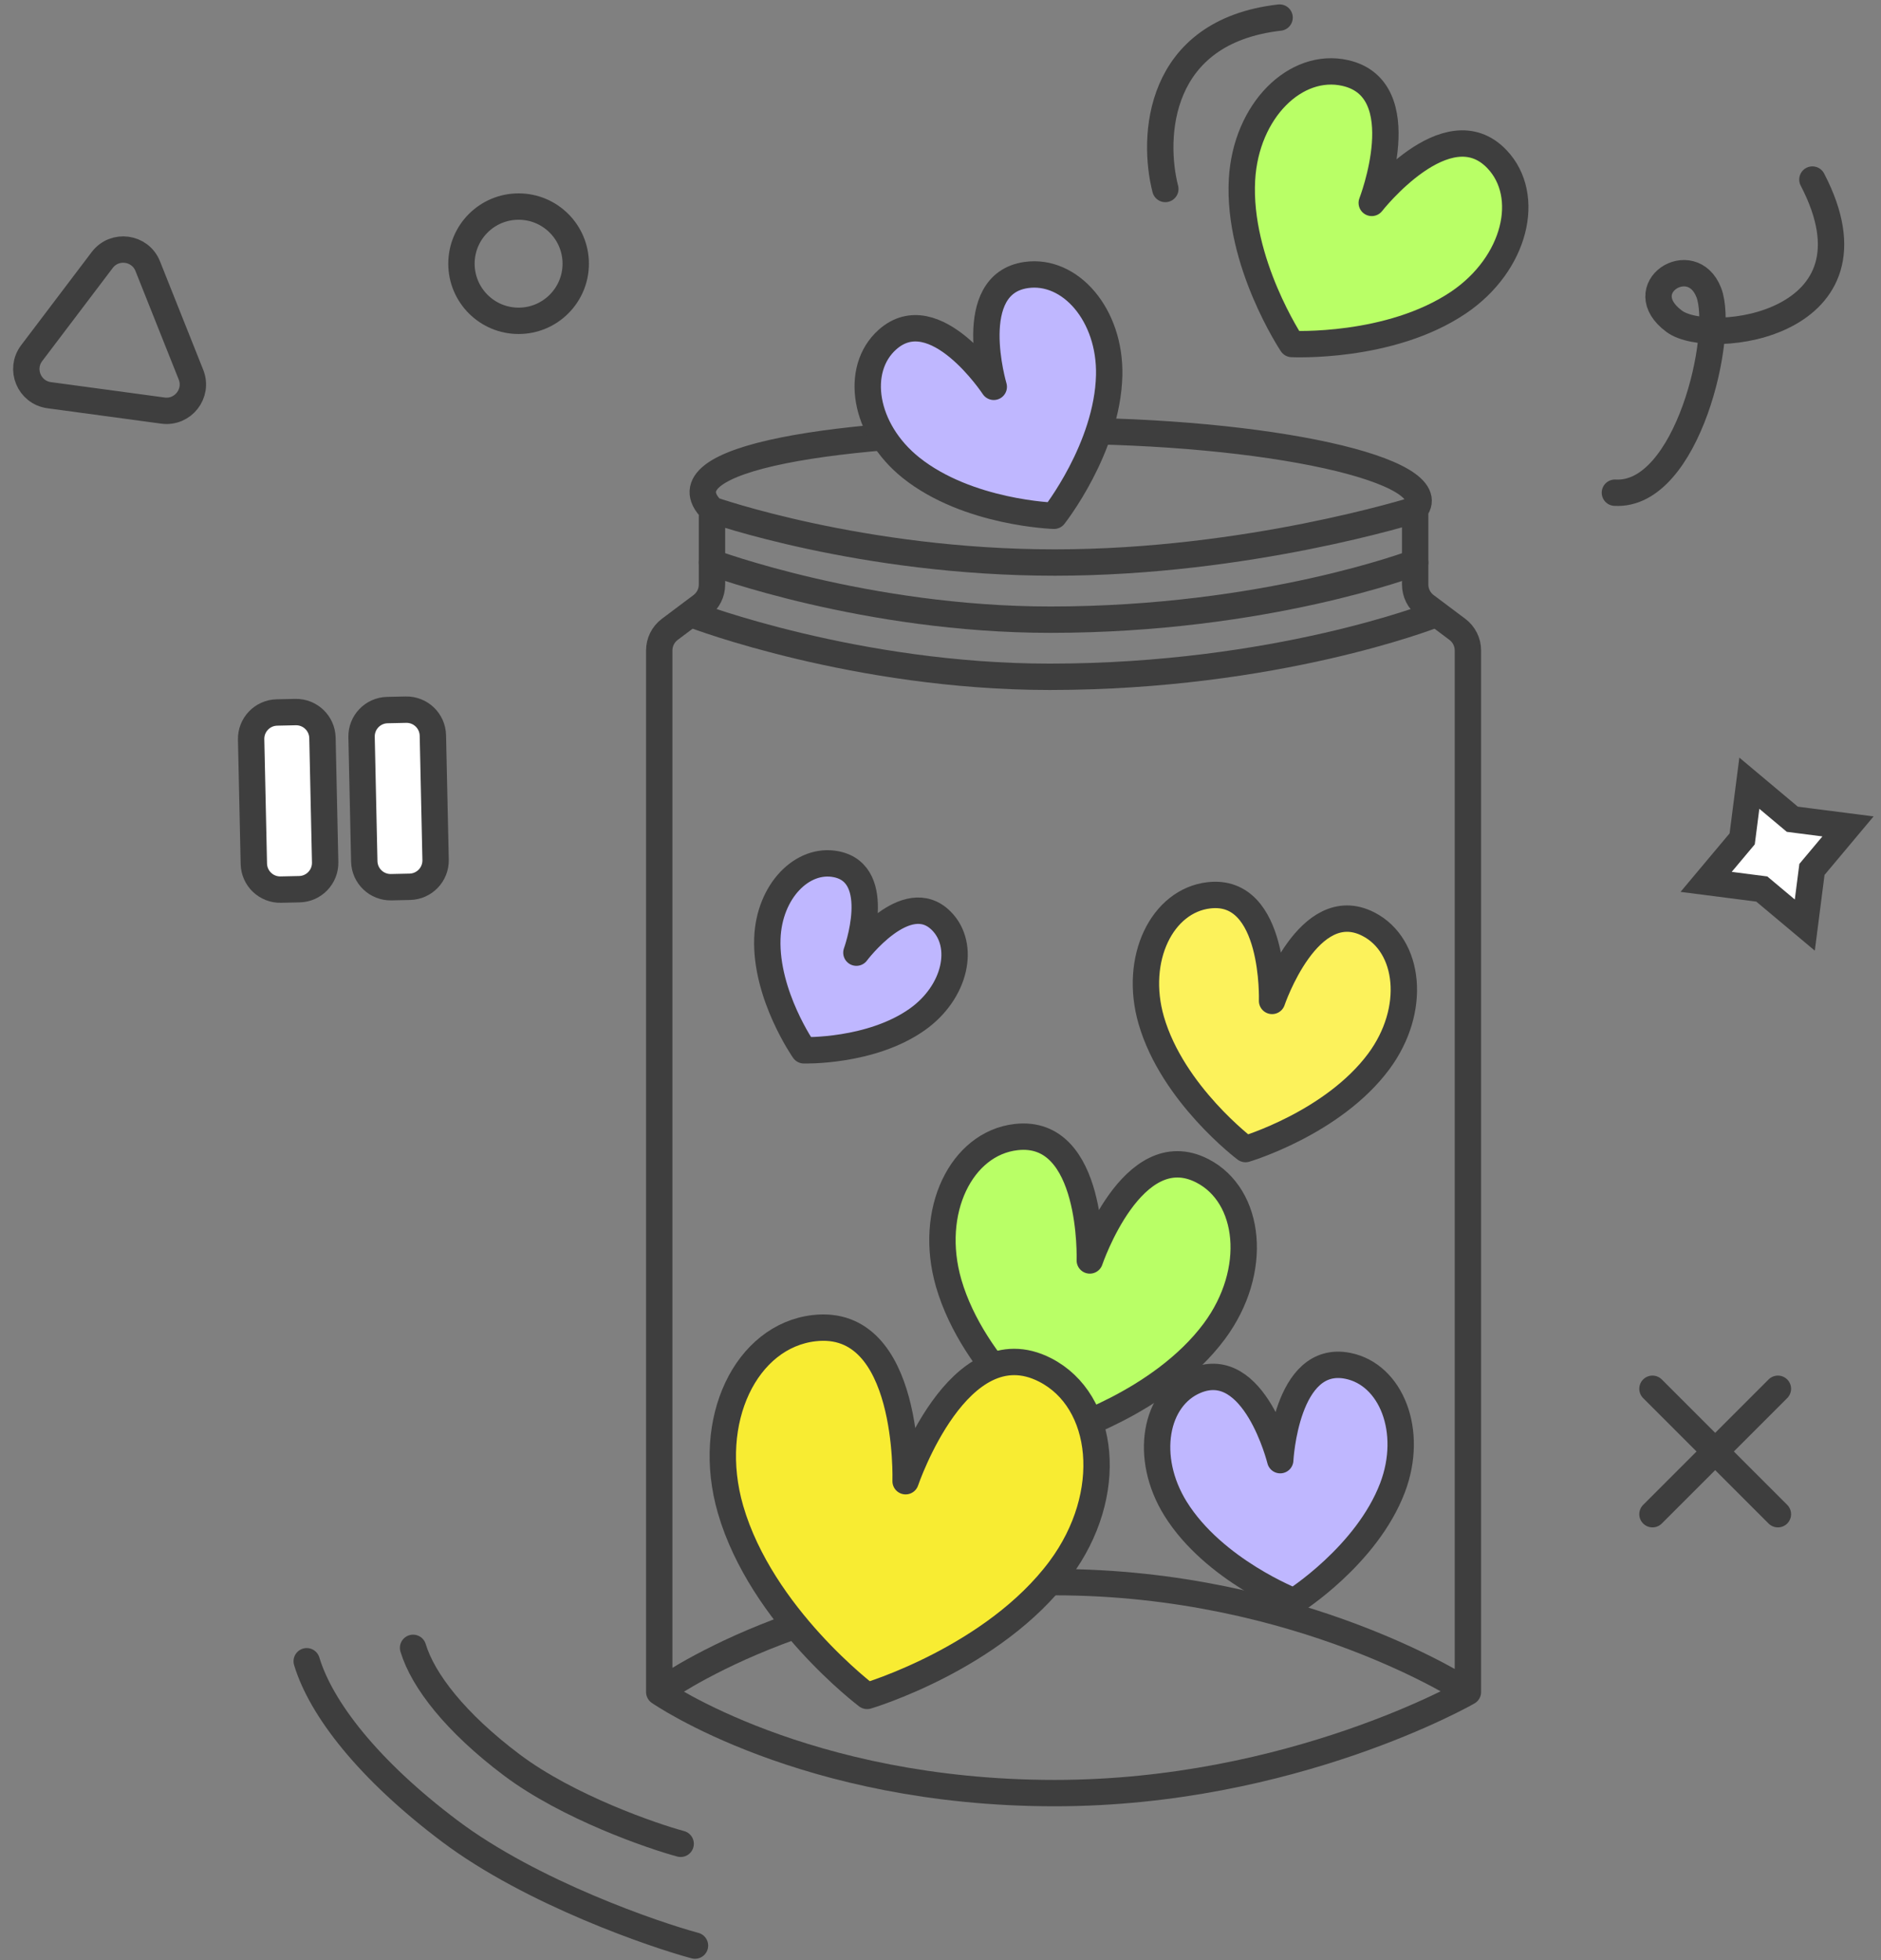 <?xml version="1.0" encoding="UTF-8"?> <svg xmlns="http://www.w3.org/2000/svg" width="214" height="223" viewBox="0 0 214 223" fill="none"><rect x="0" y="0" width="214" height="223" fill="#808080" stroke="none"/> <path d="M46.996 187.474C48.121 191.205 51.841 195.996 58.217 200.793C64.642 205.628 74.308 208.93 77.438 209.768" stroke="#3E3E3E" stroke-width="3" stroke-linecap="round"></path> <path d="M34.895 189C36.528 194.415 41.925 201.367 51.177 208.328C60.501 215.343 74.526 220.135 79.067 221.35" stroke="#3E3E3E" stroke-width="3" stroke-linecap="round"></path> <path d="M196.826 100.68L194.105 100.331L195.867 98.229L198.207 95.438L198.671 91.826L199.021 89.105L201.122 90.867L203.913 93.207L207.525 93.671L210.246 94.021L208.484 96.123L206.144 98.913L205.68 102.526L205.331 105.246L203.229 103.484L200.438 101.144L196.826 100.68Z" fill="white" stroke="#3E3E3E" stroke-width="3"></path> <path d="M33.62 81.013L31.505 81.059C29.849 81.095 28.535 82.467 28.571 84.123L28.88 98.276C28.916 99.933 30.288 101.246 31.944 101.21L34.059 101.164C35.716 101.128 37.029 99.756 36.993 98.099L36.685 83.947C36.649 82.29 35.277 80.977 33.62 81.013Z" fill="white" stroke="#3E3E3E" stroke-width="3" stroke-linecap="round" stroke-linejoin="round"></path> <path d="M46.184 80.739L44.069 80.785C42.412 80.821 41.099 82.193 41.135 83.849L41.443 98.002C41.479 99.659 42.851 100.972 44.508 100.936L46.623 100.89C48.279 100.854 49.593 99.482 49.557 97.825L49.248 83.673C49.212 82.016 47.84 80.703 46.184 80.739Z" fill="white" stroke="#3E3E3E" stroke-width="3" stroke-linecap="round" stroke-linejoin="round"></path> <path d="M206.196 20.429C214.841 37.017 194.53 39.55 190.481 36.559C185.419 32.819 192.484 28.296 194.411 33.29C196.227 38 192.012 56.535 183.726 56.055" stroke="#3E3E3E" stroke-width="3" stroke-linecap="round"></path> <path d="M16.808 30.282C15.943 28.112 13.04 27.719 11.629 29.581L3.605 40.175C2.218 42.006 3.318 44.652 5.594 44.96L18.538 46.712C20.814 47.02 22.577 44.762 21.727 42.628L16.808 30.282Z" stroke="#3E3E3E" stroke-width="3" stroke-linecap="round" stroke-linejoin="round"></path> <circle cx="59" cy="30" r="6.5" stroke="#3E3E3E" stroke-width="3"></circle> <path d="M104.352 115.983C99.082 119.71 91.46 119.494 91.46 119.494C91.46 119.494 87.085 113.236 87.301 106.789C87.487 101.407 91.291 97.54 95.151 98.327C100.675 99.453 97.432 108.384 97.432 108.384C97.432 108.384 103.123 100.774 107.096 104.77C109.865 107.554 108.739 112.87 104.352 115.983Z" fill="#BFB7FF" stroke="#3E3E3E" stroke-width="3" stroke-linejoin="round"></path> <path d="M156.858 120.763C151.629 127.794 141.702 130.729 141.702 130.729C141.702 130.729 133.418 124.498 130.978 116.087C128.949 109.064 132.227 102.47 137.54 101.858C145.144 100.982 144.724 113.874 144.724 113.874C144.724 113.874 148.859 101.655 155.671 105.135C160.419 107.561 161.206 114.897 156.858 120.763Z" fill="#FCF25B" stroke="#3E3E3E" stroke-width="3" stroke-linejoin="round"></path> <path d="M138.159 151.449C132.051 159.661 120.455 163.09 120.455 163.09C120.455 163.09 110.779 155.811 107.93 145.987C105.559 137.783 109.389 130.081 115.594 129.366C124.476 128.343 123.986 143.401 123.986 143.401C123.986 143.401 128.816 129.128 136.773 133.194C142.318 136.028 143.238 144.596 138.159 151.449Z" fill="#B9FF66" stroke="#3E3E3E" stroke-width="3" stroke-linejoin="round"></path> <path d="M158.424 169.265C155.481 176.984 147.226 182.19 147.226 182.19C147.226 182.19 138.114 178.659 133.746 171.653C130.106 165.801 131.391 158.978 136.054 157.062C142.729 154.32 145.65 166.123 145.65 166.123C145.65 166.123 146.271 153.978 153.344 155.391C158.272 156.375 160.866 162.829 158.424 169.265Z" fill="#BFB7FF" stroke="#3E3E3E" stroke-width="3" stroke-linejoin="round"></path> <path d="M81.002 58V66.5C81.002 67.444 80.557 68.333 79.802 68.9L76.202 71.6C75.447 72.167 75.002 73.056 75.002 74V192.5M81.002 58C81.002 58 98.002 64 120.002 64C142.002 64 161.002 58 161.002 58M81.002 58C75.002 52 95.602 49 120.002 49C144.402 49 164.502 53.5 161.002 58M75.002 192.5C75.002 192.5 91.502 204 120.002 204C147.002 204 167.002 192.5 167.002 192.5M75.002 192.5C75.002 192.5 92.002 180 120.002 180C148.002 180 167.002 192.5 167.002 192.5M167.002 192.5V74C167.002 73.056 166.557 72.167 165.802 71.6L162.202 68.9C161.447 68.333 161.002 67.444 161.002 66.5V58" stroke="#3E3E3E" stroke-width="3" stroke-linecap="round" stroke-linejoin="round"></path> <path d="M126.191 42.716C125.985 50.999 119.915 58.68 119.915 58.68C119.915 58.68 110.117 58.383 103.646 53.215C98.249 48.895 97.186 42.012 100.957 38.643C106.355 33.82 113.06 44.009 113.06 44.009C113.06 44.009 109.592 32.314 116.753 31.289C121.744 30.574 126.352 35.812 126.191 42.716Z" fill="#BFB7FF" stroke="#3E3E3E" stroke-width="3" stroke-linejoin="round"></path> <path d="M165.937 34.419C158.111 39.698 146.973 39.138 146.973 39.138C146.973 39.138 140.778 29.846 141.301 20.427C141.746 12.563 147.432 7.031 153.051 8.306C161.092 10.131 156.063 23.084 156.063 23.084C156.063 23.084 164.628 12.14 170.31 18.111C174.27 22.271 172.451 30.009 165.937 34.419Z" fill="#B9FF66" stroke="#3E3E3E" stroke-width="3" stroke-linejoin="round"></path> <path d="M120.615 178.501C113.037 188.689 98.651 192.943 98.651 192.943C98.651 192.943 86.646 183.912 83.111 171.724C80.171 161.547 84.921 151.99 92.62 151.104C103.64 149.835 103.031 168.517 103.031 168.517C103.031 168.517 109.023 150.809 118.895 155.854C125.775 159.369 126.916 169.999 120.615 178.501Z" fill="#F8EC32" stroke="#3E3E3E" stroke-width="3" stroke-linejoin="round"></path> <path d="M81.002 64C81.002 64 98.502 70.5 119.502 70.5C144.002 70.5 161.002 64 161.002 64" stroke="#3E3E3E" stroke-width="3" stroke-linecap="round" stroke-linejoin="round"></path> <path d="M79.002 70C79.002 70 97.377 77 119.427 77C145.152 77 163.002 70 163.002 70" stroke="#3E3E3E" stroke-width="3" stroke-linecap="round" stroke-linejoin="round"></path> <path d="M132.578 21.5C131.078 15.667 131.578 3.6 145.578 2" stroke="#3E3E3E" stroke-width="3" stroke-linecap="round"></path> <path d="M188 158L202.27 172.27" stroke="#3E3E3E" stroke-width="3" stroke-linecap="round" stroke-linejoin="round"></path> <path d="M202.27 158L188 172.27" stroke="#3E3E3E" stroke-width="3" stroke-linecap="round" stroke-linejoin="round"></path> </svg> 